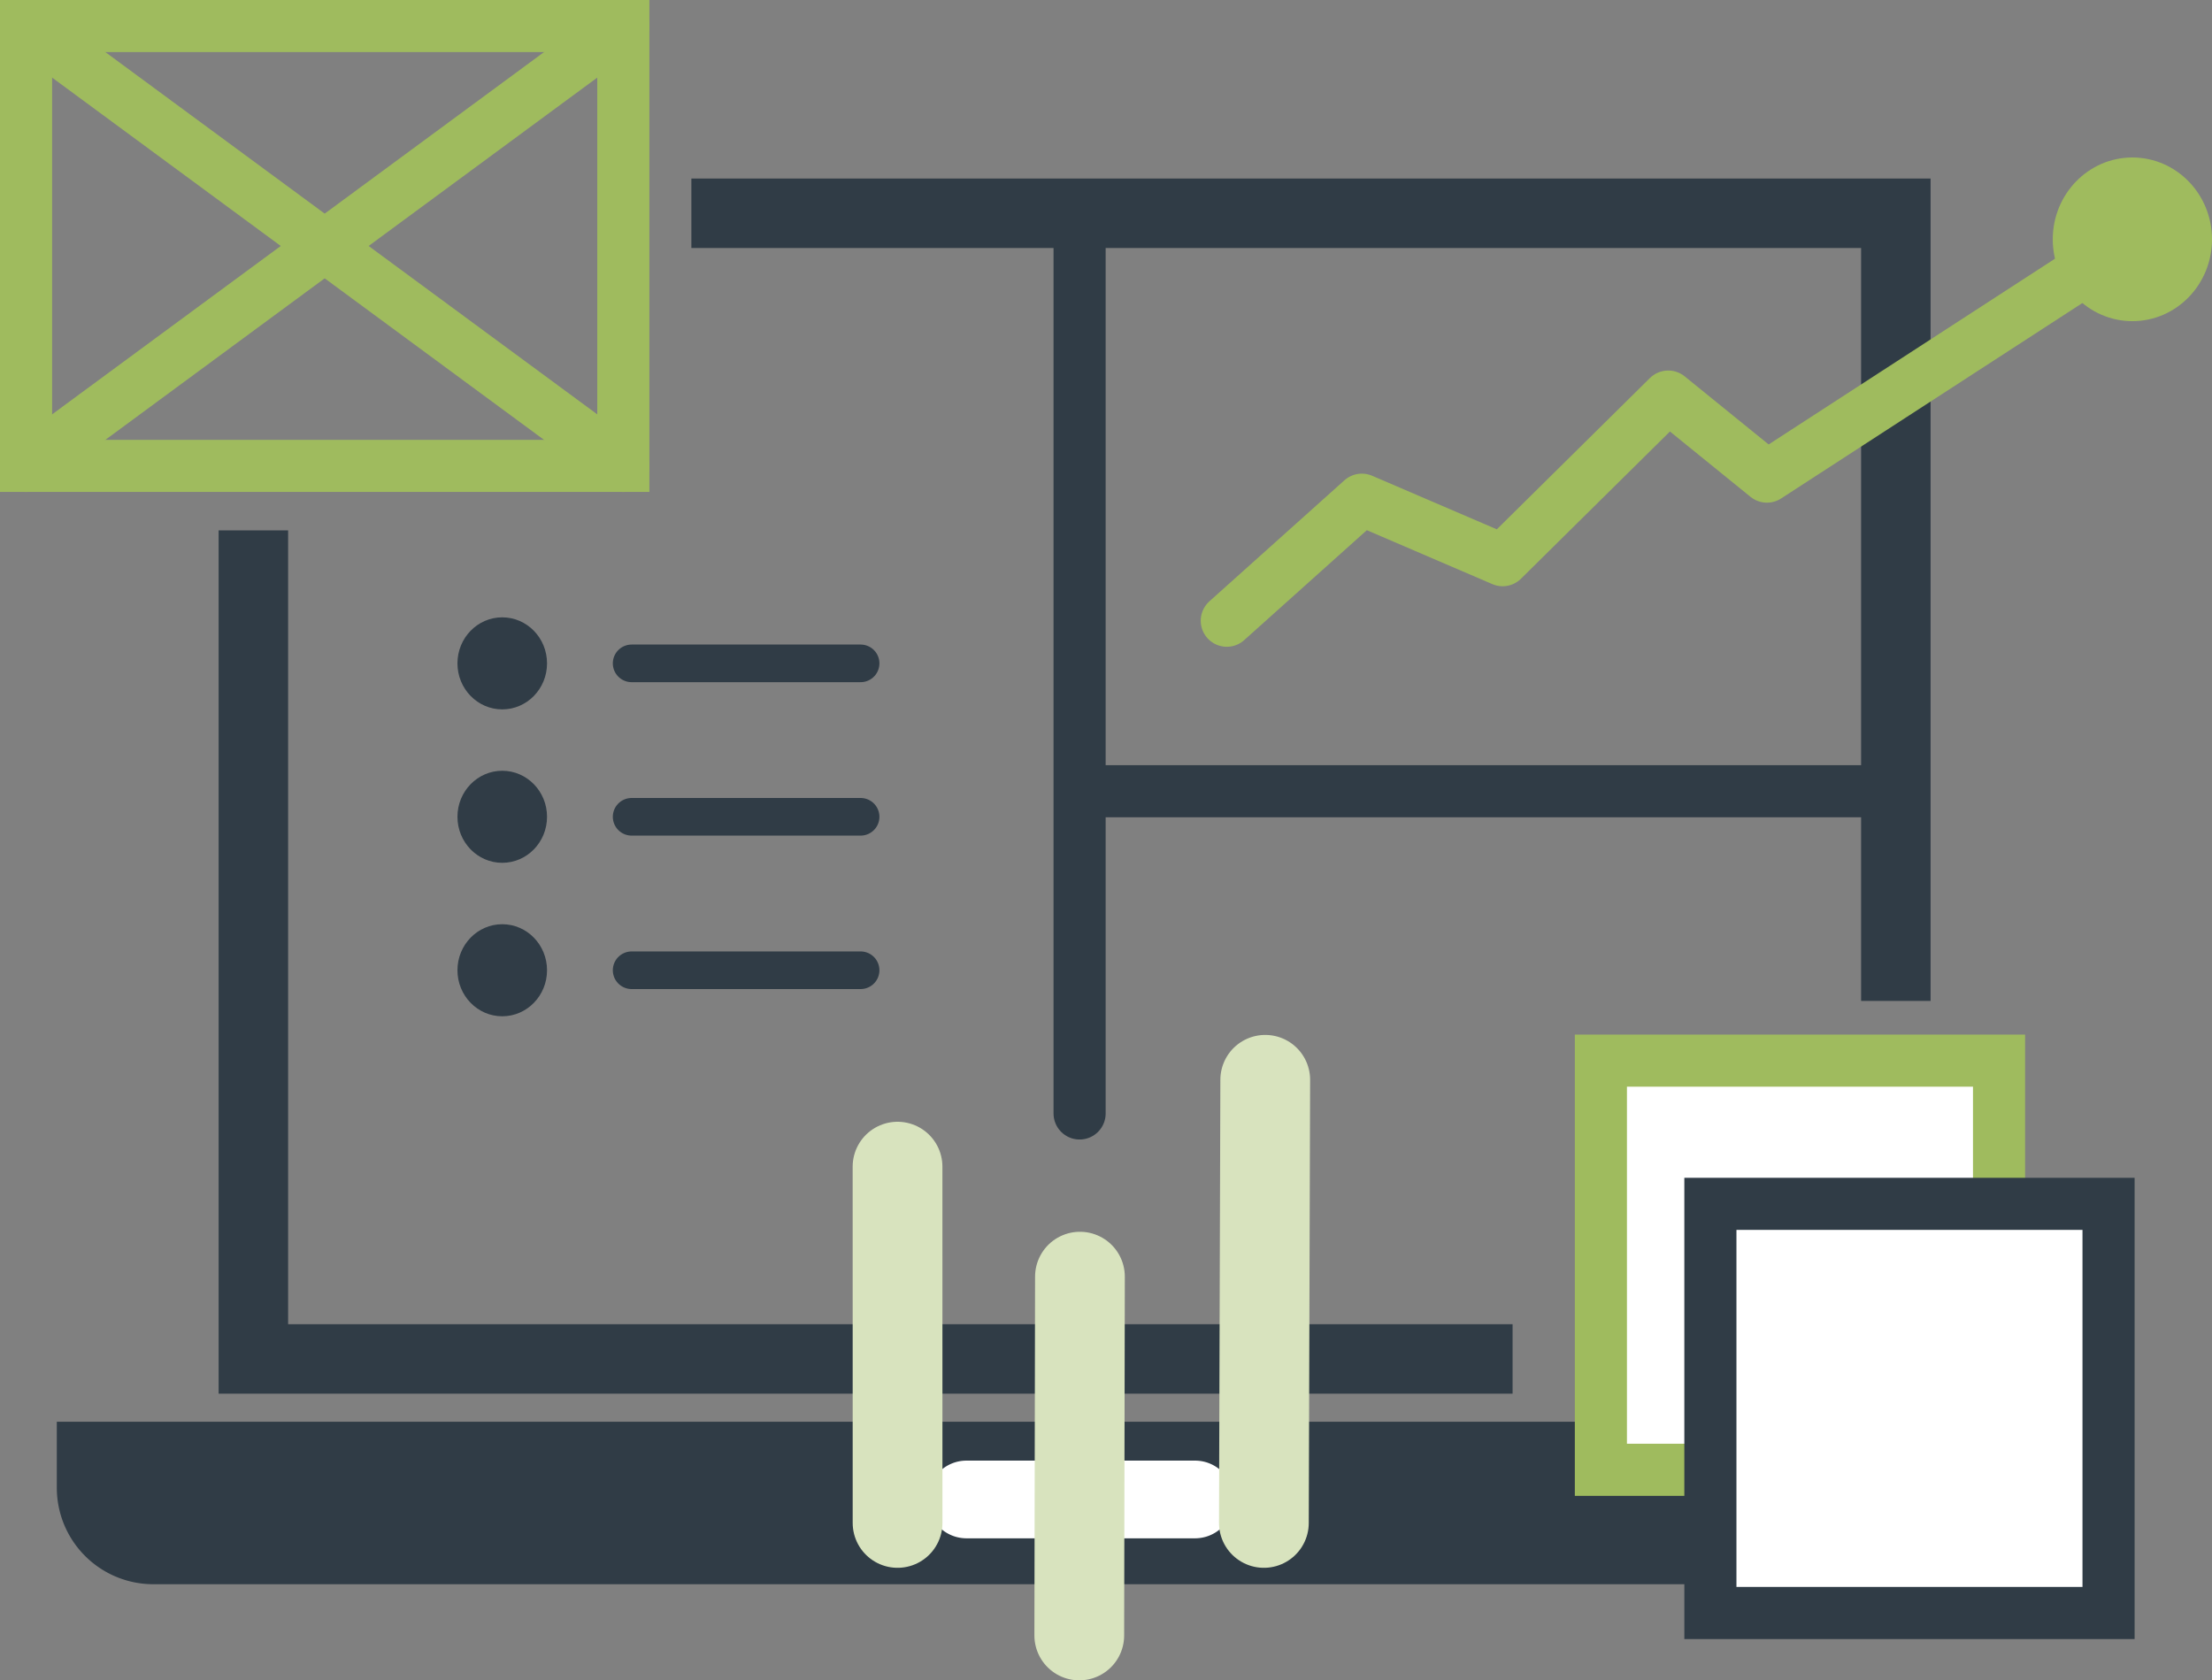 <svg id="Layer_1" data-name="Layer 1" xmlns="http://www.w3.org/2000/svg" viewBox="0 0 764 580.45"><rect x="0" y="0" width="764" height="580.45" fill="#808080" stroke="none"/><defs><style>.cls-1,.cls-8{fill:#303c46;}.cls-10,.cls-13,.cls-2,.cls-3,.cls-4,.cls-5,.cls-7{fill:none;}.cls-10,.cls-12,.cls-2,.cls-3,.cls-7,.cls-8{stroke:#303c46;}.cls-11,.cls-12,.cls-13,.cls-2,.cls-4,.cls-5,.cls-7{stroke-linecap:round;}.cls-10,.cls-11,.cls-12,.cls-13,.cls-2,.cls-3,.cls-4,.cls-7,.cls-8,.cls-9{stroke-miterlimit:10;}.cls-2{stroke-width:13px;}.cls-3{stroke-width:24px;}.cls-11,.cls-4,.cls-5{stroke:#9fbb5e;}.cls-10,.cls-11,.cls-12,.cls-4,.cls-5,.cls-7,.cls-8,.cls-9{stroke-width:18px;}.cls-5{stroke-linejoin:round;}.cls-6{fill:#9fbb5e;}.cls-11,.cls-12,.cls-9{fill:#fff;}.cls-9{stroke:#fff;}.cls-13{stroke:#d8e3be;stroke-width:31px;}</style></defs><ellipse class="cls-1" cx="173.47" cy="229.15" rx="15.47" ry="15.9"/><line class="cls-2" x1="218.16" y1="229.15" x2="297.24" y2="229.15"/><ellipse class="cls-1" cx="173.47" cy="282.15" rx="15.47" ry="15.9"/><line class="cls-2" x1="218.16" y1="282.15" x2="297.24" y2="282.15"/><ellipse class="cls-1" cx="173.47" cy="335.16" rx="15.47" ry="15.9"/><line class="cls-2" x1="218.16" y1="335.16" x2="297.24" y2="335.16"/><polyline class="cls-3" points="522.43 469.43 87.51 469.43 87.51 183.21"/><polyline class="cls-3" points="238.79 73.67 654.8 73.67 654.8 345.76"/><rect class="cls-4" x="9" y="9" width="206.29" height="151.94"/><line class="cls-4" x1="215.29" y1="9" x2="9" y2="160.94"/><line class="cls-4" x1="9" y1="9" x2="215.29" y2="160.94"/><polyline class="cls-5" points="423.72 214.42 470.36 172.61 519 193.51 576.19 136.99 610.28 164.64 750.5 73.67"/><ellipse class="cls-6" cx="736.5" cy="82.67" rx="27.5" ry="28.27"/><line class="cls-7" x1="372.88" y1="73.67" x2="372.88" y2="384.63"/><path class="cls-8" d="M28.62,500.12H724.83a0,0,0,0,1,0,0v14a24.13,24.13,0,0,1-24.13,24.13H53A24.34,24.34,0,0,1,28.62,514V500.12a0,0,0,0,1,0,0Z"/><path class="cls-9" d="M432.82,632.39H353.75a4.36,4.36,0,0,1-4.3-4.42h0a4.36,4.36,0,0,1,4.3-4.42h79.07a4.36,4.36,0,0,1,4.3,4.42h0A4.36,4.36,0,0,1,432.82,632.39Z" transform="translate(-20 -110)"/><line class="cls-10" x1="371.16" y1="273.32" x2="654.8" y2="273.32"/><rect class="cls-11" x="552.93" y="366.38" width="137.52" height="141.34"/><rect class="cls-12" x="608.84" y="527.76" width="141.34" height="137.52" transform="translate(62.99 1166.03) rotate(-90)"/><line class="cls-13" x1="310" y1="403" x2="310.01" y2="526.08"/><line class="cls-13" x1="373" y1="441" x2="372.77" y2="564.95"/><line class="cls-13" x1="437" y1="373" x2="436.53" y2="526.08"/></svg>